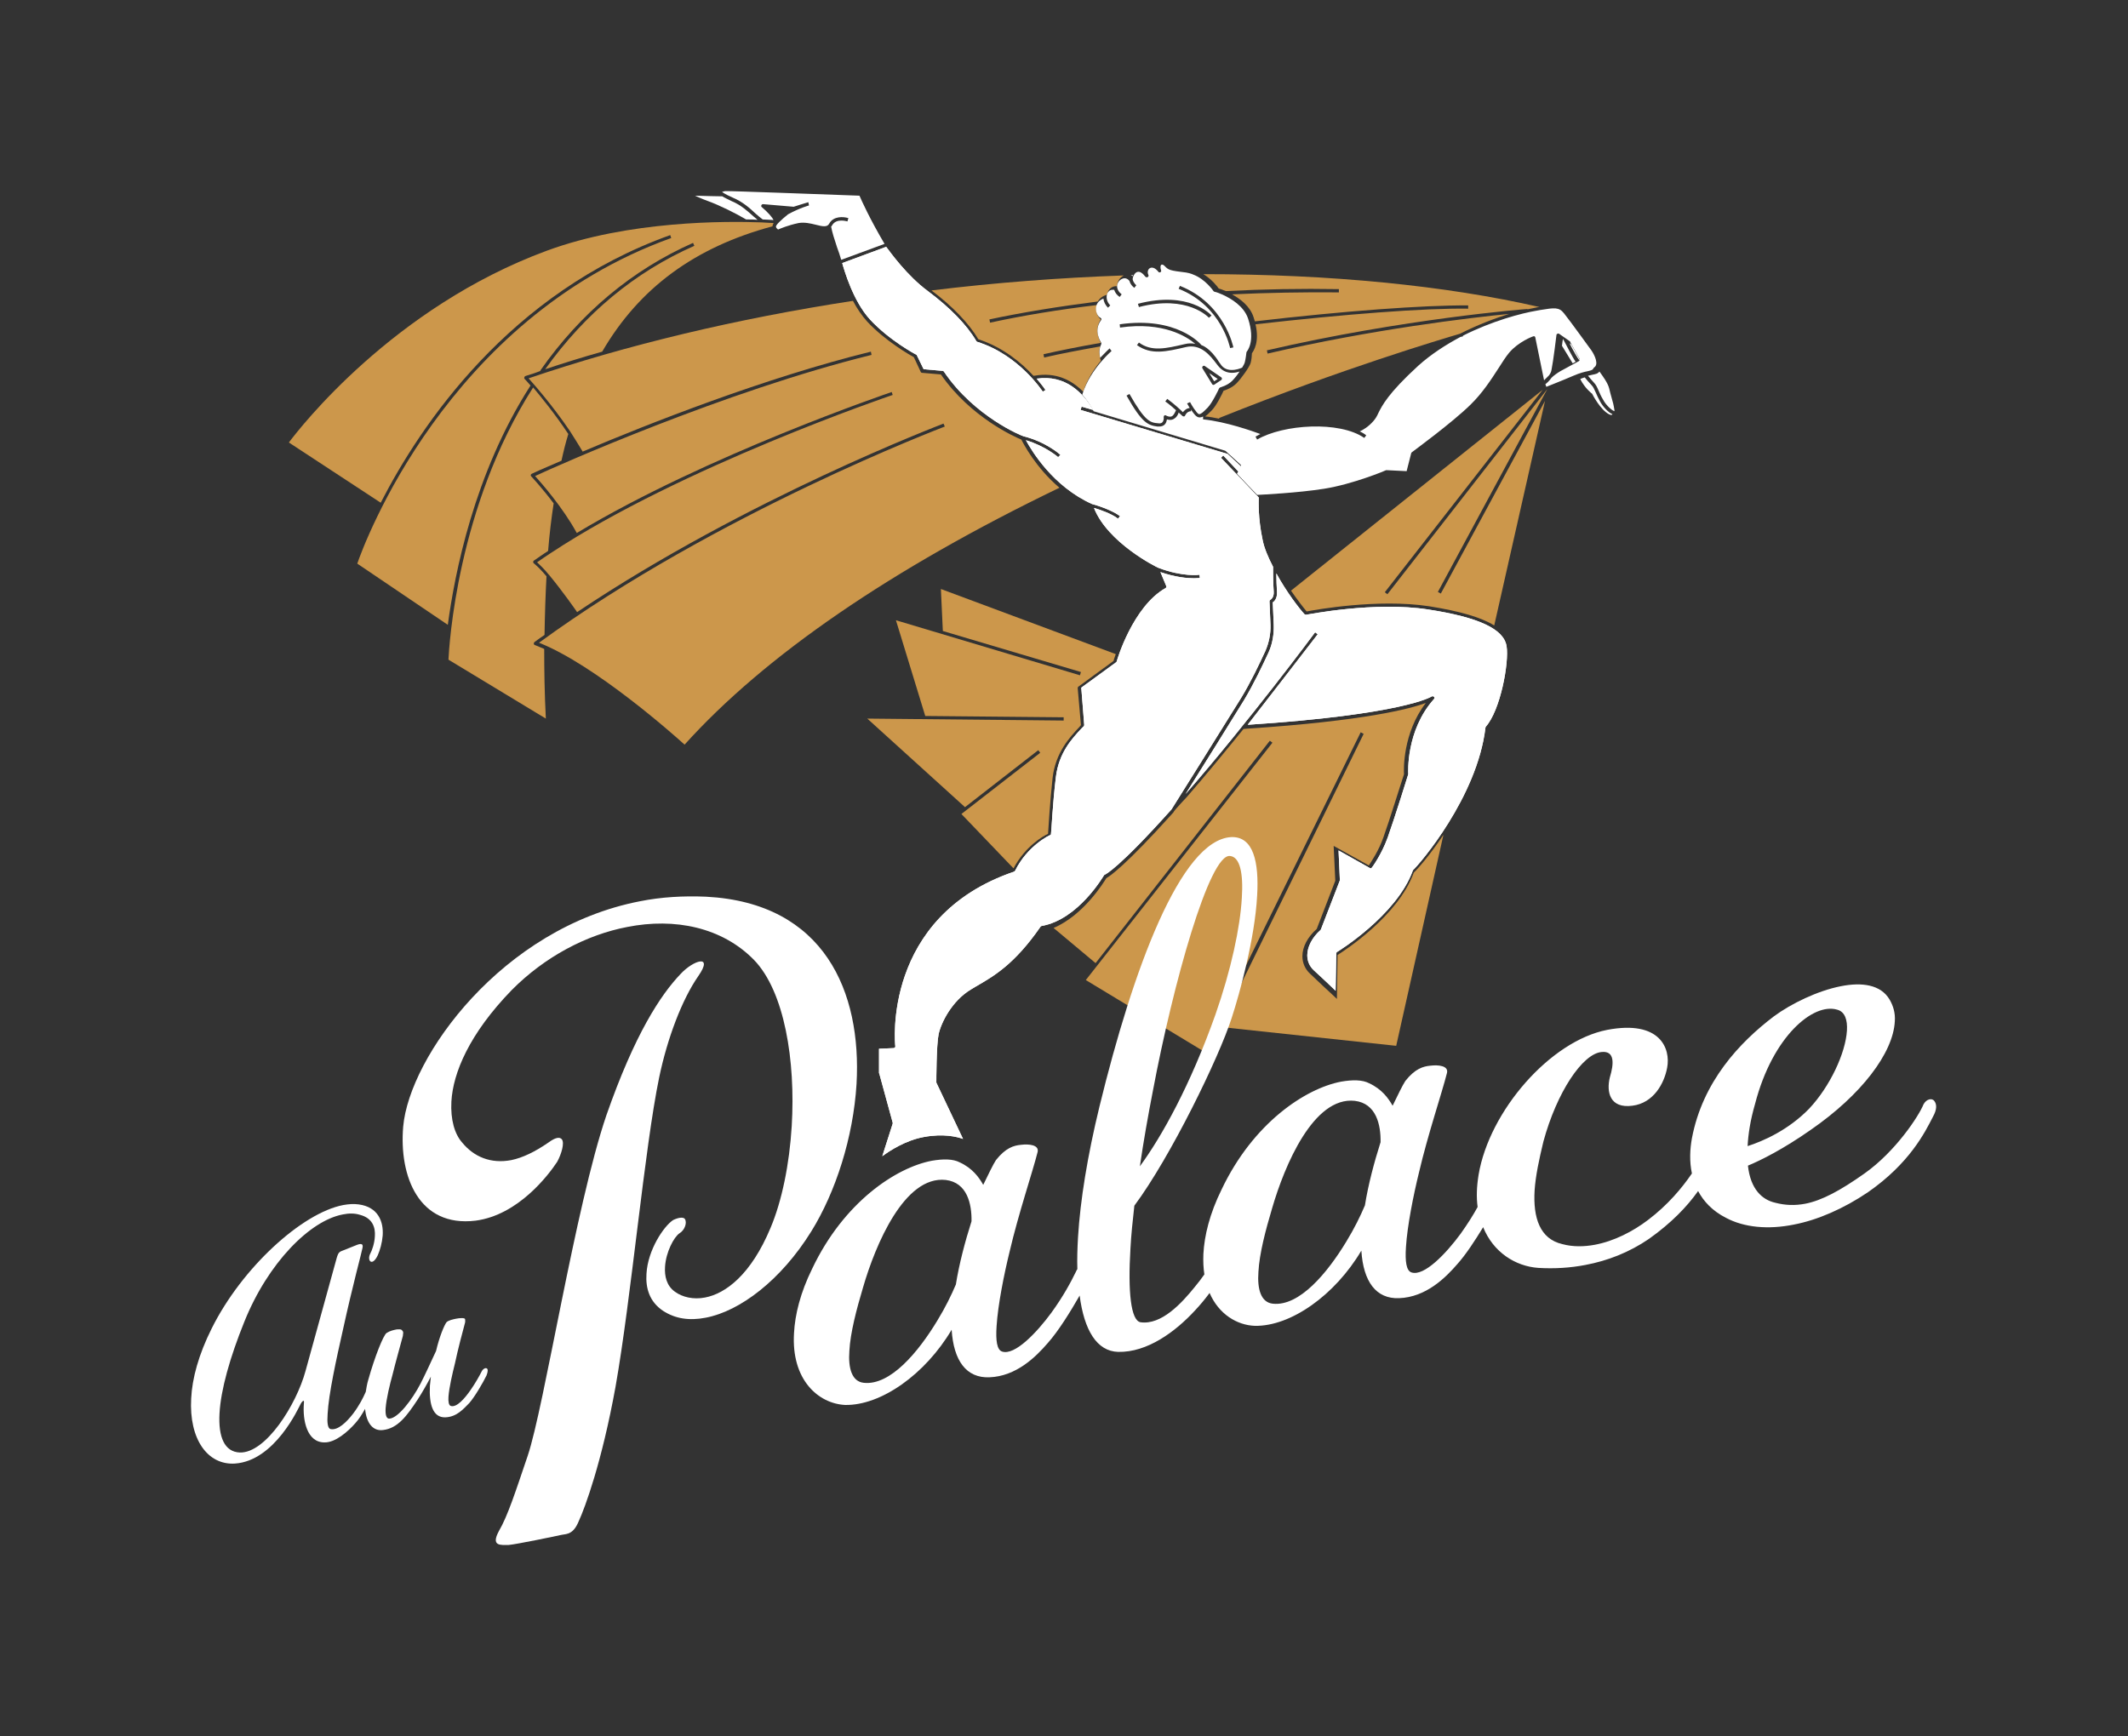 <?xml version="1.0" encoding="utf-8"?>
<!-- Generator: Adobe Illustrator 28.0.0, SVG Export Plug-In . SVG Version: 6.00 Build 0)  -->
<svg version="1.1" xmlns="http://www.w3.org/2000/svg" xmlns:xlink="http://www.w3.org/1999/xlink" x="0px" y="0px"
	 viewBox="0 0 653.4 533.3" style="enable-background:new 0 0 653.4 533.3;" xml:space="preserve">
<rect x="0" y="0" width="653.4" height="533.3" fill="#333333" stroke="none"/>
<style type="text/css">
	.st0{fill:#CC974B;}
	.st1{fill:#FFFFFF;}
	.st2{display:none;}
	.st3{display:inline;fill:#FFFFFF;}
</style>
<g id="Calque_1">
	<g>
		<path class="st0" d="M341.9,203c0.1-0.3,0.3-1.1,0.7-2.1l-53.7-20l0.6,12.9l42.4,12.6l-0.3,1l-56.5-16.9l9,29.4l0,0l42.5,0.4l0,1
			l-60.3-0.6l30,27.2l22.5-17.5l0.6,0.8L295.2,250l16,16.7c3.6-6.8,9.2-10,10.6-10.6c0.1-1.6,0.6-9.9,1.4-17.2
			c0.9-7.8,5.3-12.5,8.2-15.6l0.5-0.6l-1-11.4c0-0.2,0.1-0.3,0.2-0.4L341.9,203z"/>
		<path class="st0" d="M475.1,119.5l-49.1,63l-0.8-0.6l48.5-62.2l-77.3,61.7c2,2.9,3.8,5.2,4.8,6.4c2.5-0.5,21.9-4,37.6-1.6
			c9.4,1.5,16,3.4,20,5.9l15.6-69l-32,59.2l-0.9-0.5L475.1,119.5L475.1,119.5z"/>
		<path class="st0" d="M162.9,118.4c-1.1-1.3-1.8-2-1.8-2c-0.1-0.1-0.2-0.3-0.1-0.5c0-0.2,0.2-0.3,0.3-0.4c1.6-0.5,3.2-1,4.7-1.6
			l-0.1-0.1c12.4-17.7,28.2-30.9,46.9-39.2l0.4,0.9c-18.2,8-33.6,20.8-45.8,37.9c5.7-1.9,11.5-3.7,17.5-5.4
			c11.4-19.6,28.5-32.1,52.3-38.5c0-0.3,0.1-0.6,0.3-0.9c0,0,0,0,0-0.1c-0.6,0-1.8-0.1-3.7-0.2l0,0c0,0,0,0,0,0
			c-10.7-0.4-40.7-0.6-65.9,8.7c-47.2,17.4-75.9,54.5-79.2,58.9l28.2,18.5c12.3-24,39.5-64.5,88.9-82.2l0.3,0.9
			c-69,24.8-94.5,94.4-96.4,100l27.8,18.8C139.6,176.3,145.5,145.5,162.9,118.4z"/>
		<path class="st0" d="M343,87.9c0-0.1,0-0.1,0-0.2c0.1-1.2,0.8-2.4,1.9-3c0,0,0.1,0,0.1-0.1c-19.6,0.7-39.4,2.2-59,4.6
			c6.4,4.8,11.5,10.1,14.4,15c7.7,2.5,13.4,7.4,16.8,11.1c0.2,0.2,0.4,0.1,0.4,0.1c6.7-1.2,11.5,1.4,15,4.9c1.3-4,3.5-7.2,5.4-9.5
			c-0.6-2-0.5-3.5-0.2-4.4c-6.7,1.2-12.5,2.3-17.2,3.4l-0.2-1c4.8-1.1,10.7-2.3,17.6-3.5c-0.6-1.1-2-4.2,0-7.2
			c-1-0.8-1.6-2.3-1.4-3.8c0-0.2,0.1-0.4,0.1-0.6c-11.6,1.4-22.6,3.2-32.7,5.4l-0.2-1c10.3-2.2,21.5-4,33.3-5.5
			c0.5-1,1.5-1.7,2.8-2.1c0,0,0.2-0.6,0.3-0.9C340.7,88.5,341.7,87.8,343,87.9L343,87.9z"/>
		<path class="st0" d="M167.1,199.3c-1-0.4-2-0.8-2.9-1.2c-0.2-0.1-0.3-0.2-0.3-0.4c0-0.2,0.1-0.4,0.2-0.5c1-0.7,2-1.5,3.1-2.2
			c0.1-6.4,0.3-12.3,0.6-18c-1.4-1.7-2.8-3.1-3.9-4c-0.1-0.1-0.2-0.2-0.2-0.4c0-0.2,0.1-0.3,0.2-0.4c1.4-1,2.9-2,4.4-3
			c0.4-5.1,1-10,1.7-14.6l0,0c-3.6-4.8-6.8-8.2-6.9-8.3c-0.1-0.1-0.2-0.3-0.1-0.4c0-0.2,0.1-0.3,0.3-0.4c0.1-0.1,3.5-1.6,9.1-4
			c0.6-2.8,1.3-5.6,2.1-8.2c-4.1-6.2-8.3-11.3-10.8-14.3c-23.4,36.6-25.8,79.6-26,83.6l29.9,18.1
			C167.2,212.9,167.1,205.9,167.1,199.3z"/>
		<path class="st0" d="M384,111.5c-0.4,1.3-2.9,4.8-4.4,6.3c-1.3,1.3-3.2,2-3.9,2.2c-0.4,0.9-2.2,4.6-3.6,6l-0.4,0.4
			c-0.6,0.6-1.2,1.2-1.7,1.5c1.4,0.1,2.9,0.4,4.4,0.7l-0.1-0.2c38.1-15.3,68.6-24.3,74-25.9c5.3-2.7,10.6-4.7,15.1-6.1
			c-12.1,1.2-41.9,4.7-74.2,12.2l-0.2-1c41.8-9.7,79.6-12.7,80-12.7l0,0.1c1.1-0.2,2-0.4,2.9-0.6l0.8-0.1
			c-28.8-6.6-64.3-10.1-103.2-10.1c2.6,1.6,4.3,3.8,4.7,4.4c0.4,0.1,1.2,0.4,2.2,0.8c11.6-0.6,23.3-0.8,34.7-0.6l0,1
			c-10.8-0.1-21.8,0.1-32.8,0.6c2.5,1.4,5.5,3.6,6.6,7c0.1,0.4,0.3,0.9,0.4,1.3c27.4-3.2,51.9-5,65.5-4.9l0,1
			c-13.6-0.2-37.9,1.7-65.3,4.8c1.3,5.5-0.6,8.2-1.1,8.9C384.4,108.9,384.3,110.5,384,111.5z"/>
		<path class="st0" d="M325.3,149.8c-7.3-6.2-11.1-13.6-11.7-14.8c-1.8-0.7-15.6-6.8-24.7-20l-5.8-0.5c-0.2,0-0.3-0.1-0.4-0.3
			l-2.1-4.5c-1.1-0.6-8.7-4.9-14.3-10.9c-1.7-1.9-3.2-4.1-4.4-6.4c-35.8,5.5-69.3,13.5-99.6,23.8c1.7,1.9,7.2,8.1,12.7,16.2
			c0,0,2.8,4.4,3.9,6.3c20-8.5,56-22.7,88.5-30.7l0.2,1c-45.1,11.1-97.1,34.3-103.3,37.2c1.8,2,8.5,9.6,12.8,17.5
			c39.9-24,96.1-43.1,96.7-43.3l0.3,0.9c-0.7,0.2-65.1,22.2-104.9,48.5c0,0,0,0,0,0l0,0c-1.5,1-2.9,1.9-4.3,2.9
			c1.1,1,2.4,2.3,3.7,3.9l0.1,0c0,0,0,0.1,0,0.1c3.9,4.7,8.1,10.7,8.5,11.3c52.2-35,111.8-57.6,112.5-57.9l0.4,0.9
			c-0.7,0.3-70.1,26.6-124.6,66.4c17.2,6.8,41.4,28.3,44.7,31.3C234.8,201.4,273.5,174.8,325.3,149.8z"/>
		<path class="st0" d="M434.1,268c-4.8,13.3-21.2,23.9-23.4,25.3l-0.2,13.5l-1.6-1.5c-1.3-1.2-4.1-3.8-6.7-6.3
			c-1.5-1.4-2.3-3.3-2.3-5.3c0-2.9,1.6-5.9,4.4-8.4l5.7-14.8l-0.5-10.7l10.8,6c0.7-1.1,3-4.4,4.5-8.7c1.8-5,5.7-17.6,6.3-19.3
			c-0.1-1.4-0.4-12.7,6.7-21.9c-4.6,1.7-18.4,5.5-55,7.9l-1,0.1c-5.5,6.8-11.5,14.1-17.4,20.9c0,0-3.6,3.8-4,4.5l-0.1,0.2
			c-15,16.7-19.7,19.7-20.6,20.2c-0.8,1.3-7,11.4-16.2,15.3l12.9,10.8l53.5-68.3l0.8,0.6L333.4,301l36.2,21.9l48.2-98l0.9,0.5
			l-44.1,90l54.1,5.8l14.5-64.8C439,262.7,435.2,267,434.1,268z"/>
	</g>
	<g>
		<path class="st1" d="M347.9,84.5c-0.2,0-0.5,0-0.7,0c0.2,0.1,0.4,0.2,0.6,0.3C347.9,84.7,347.9,84.6,347.9,84.5z"/>
		<path class="st1" d="M263.9,60.1c-11.4-0.4-40.1-1.5-41.1-1.4c0,0-0.1,0-0.2,0c-0.4,0.1-0.7,0.2-0.9,0.2c0.2,0.2,0.8,0.7,3.3,1.8
			c3.1,1.3,5.3,3.3,7,4.9c0.8,0.7,1.5,1.3,2.2,1.8c1.5,0.1,2.7,0.1,3.3,0.2c-0.3-0.8-1.8-2.5-3.6-4c-0.2-0.1-0.2-0.4-0.1-0.6
			c0.1-0.2,0.3-0.3,0.5-0.3l9.4,0.8c0,0,4.4-1.4,4.5-1.4l0.2,1c0,0-2.7,0.7-6.4,2.7c0,0-2.8,2.2-3.6,3.4c-0.1,0.2-0.2,0.4-0.1,0.6
			c0.1,0.3,0.4,0.5,0.6,0.7c0.7-0.3,3-1.3,6.3-2c1.8-0.3,3.6,0.1,5.2,0.5c2.3,0.6,3.6,0.8,4.2-0.3c1.3-2.4,4.4-2.2,5.9-1.7l-0.3,1
			c-0.1,0-3.4-1.1-4.7,1.2c-0.1,0.2-0.2,0.3-0.3,0.4c0.3,1.7,1,3.9,1.8,6.3c0.5,1.3,0.9,2.6,1.3,3.9l13.3-4.9
			C267,67.1,264.5,61.5,263.9,60.1z"/>
		<path class="st1" d="M462.6,198.5c-0.8-5.3-8.5-8.9-24-11.3c-16.5-2.6-37.3,1.6-37.5,1.6c-0.2,0-0.3,0-0.5-0.1
			c-1.6-1.7-5.6-6.9-8.7-12.6c0,1.7,0.1,4.3,0.2,5.7c0.1,2-0.8,2.9-1.3,3.2l0.3,6.9c0.1,2.9-0.4,5.9-1.6,8.5
			c-1.8,3.9-4.5,9.6-7.5,14.6c-3.6,5.9-13,20.9-18,28.9c19.3-22.1,39.6-49.4,39.8-49.7l0.8,0.6c-0.1,0.2-21.5,27.8-21.5,27.8
			c47.6-3.1,56.4-8.6,56.5-8.7c0.2-0.1,0.5-0.1,0.7,0.1c0.2,0.2,0.2,0.5,0,0.7c-8.7,9.7-7.9,22.8-7.9,22.9c0,0.1,0,0.1,0,0.2
			c0,0.1-4.4,14.1-6.3,19.4c-1.9,5.3-4.8,9.2-4.9,9.3c-0.2,0.2-0.4,0.3-0.6,0.1l-9.6-5.4l0.4,9c0,0.1,0,0.1,0,0.2l-5.8,15
			c0,0.1-0.1,0.1-0.1,0.2c-2.6,2.3-4.1,5.2-4.1,7.8c0,1.8,0.7,3.4,2,4.6c2.6,2.4,5.4,5,6.7,6.3l0.2-11.5c0-0.2,0.1-0.3,0.2-0.4
			c0.2-0.1,18.3-11.2,23.3-25c0-0.1,0.1-0.2,0.1-0.2c1.9-1.7,19.7-22.4,22.2-43.7c0-0.1,0.1-0.2,0.1-0.3
			C460.7,218.2,463.4,203.5,462.6,198.5z"/>
		<path class="st1" d="M221.8,60.3c-0.3,0-6-0.1-8.4-0.2c0.7,0.3,1.9,0.9,4.1,1.7c3.3,1.2,8.2,3.6,11.6,5.6c1.3,0,2.5,0,3.5,0.1
			c-0.4-0.3-0.8-0.7-1.2-1c-1.8-1.6-3.8-3.5-6.7-4.7C223.3,61.1,222.4,60.7,221.8,60.3L221.8,60.3z"/>
		<path class="st1" d="M339,268.8c0.1-0.1,0.2-0.2,0.3-0.2c0.2-0.1,4.2-1.9,20.4-20c0.5-0.8,16.3-26,21.3-34.1
			c3-4.9,5.7-10.6,7.5-14.5c1.1-2.5,1.7-5.3,1.6-8.1l-0.3-7.2c0-0.2,0.1-0.4,0.3-0.5c0,0,1.1-0.6,1-2.4c-0.2-2.3-0.2-7.2-0.2-7.4
			c0,0,0-0.2,0-0.3c-1.5-2.9-2.7-5.7-3.2-8.2c-1.5-7-1.2-12-1.2-13.1l-11.6-12.2l0.7-0.7l4.7,5l0.8-1.6l-4.2-3.9l-45.1-13.5l0.3-1
			l3.5,1c-3-5.2-8.4-10.9-17.3-9.6c1.7,2,2.7,3.4,2.7,3.5l-0.8,0.5c-0.1-0.1-7.3-11.3-20.1-15.3c-0.1,0-0.2-0.1-0.3-0.2
			c-2.9-5-8.2-10.4-14.9-15.4c-6.4-4.7-11.6-12-12.8-13.6l-13.5,5c0.6,2.1,3.3,11.6,8.5,17.3c5.9,6.4,14.1,10.8,14.2,10.8
			c0.1,0.1,0.2,0.1,0.2,0.2l2.1,4.3l5.8,0.5c0.2,0,0.3,0.1,0.4,0.2c9.4,13.9,24,19.8,24.5,19.9c6.8,1.7,11.1,5.5,11.3,5.7l-0.7,0.7
			c0,0-3.9-3.4-9.9-5.2c1.8,3.3,8.3,14.2,20.3,19.6c0.5,0.1,5.7,1.6,8.6,3.7l-0.6,0.8c-2.1-1.6-5.7-2.8-7.4-3.3
			c4.2,10.7,19.2,18.2,19.8,18.4c7.3,2.8,12.5,2.2,12.6,2.1l0.1,1c-0.1,0-0.7,0.1-1.8,0.1c-2,0-5.7-0.3-10.3-1.9l1.8,4.3
			c0.1,0.2,0,0.5-0.2,0.6c-10.1,5.7-15,22.3-15,22.5c0,0.1-0.1,0.2-0.2,0.3l-10.7,7.8l0.9,11.4c0,0.1,0,0.3-0.1,0.4l-0.7,0.7
			c-3,3.2-7,7.5-7.9,15c-1,8.1-1.4,17.3-1.5,17.4c0,0.2-0.1,0.4-0.3,0.4c-0.1,0-6.9,3.2-10.7,10.9c-0.1,0.1-0.2,0.2-0.3,0.3
			c-40.6,13.8-36.6,53.2-36.5,53.6c0,0.1,0,0.3-0.1,0.4c-0.1,0.1-0.2,0.2-0.4,0.2l-4.5,0.2l0,7.5c0,0,0.1,0.1,0.1,0.2l4.1,15
			c0,0.1,0,0.2,0,0.3l-3.2,10c2.3-1.7,7.2-4.9,12.8-5.9c5.9-1.1,10.1-0.1,12,0.6l-8.2-17.3c0-0.1,0-0.1,0-0.2c0-0.5,0-11.2,0.7-14.7
			c0.8-3.6,4.1-10.2,9.9-13.7c0.5-0.3,1-0.6,1.5-0.9c5.5-3.2,11.8-6.7,19.9-18.4c0.1-0.1,0.2-0.2,0.3-0.2
			C331.2,282.4,338.9,268.9,339,268.8z"/>
		<path class="st1" d="M495.7,125.9c-0.2-1.4-0.5-2.6-0.9-3.9c-0.2-0.8-0.5-1.7-0.7-2.7c-0.4-1.7-2.2-4.1-3-5.2
			c-0.5,0.7-1.2,0.8-2.2,1c-0.4,0.1-0.8,0.2-1.3,0.3c0.4,0.5,1.2,1.5,1.8,2.1c0.6,0.6,1,1.4,1.5,2.6c0.3,0.7,0.7,1.6,1.3,2.6
			c1.1,2.1,3.1,3.6,3.6,3.6C495.7,126.3,495.7,126.2,495.7,125.9z"/>
		<path class="st1" d="M488.7,120.8c0.1,0,0.1,0.1,0.2,0.2c0,0,2.5,5,5.3,6.3c0.3,0.1,0.5,0.2,0.7,0.1c0.1,0,0.1-0.1,0.2-0.2
			c-1.3-0.5-3-2.4-3.8-3.9c-0.6-1.1-1-2-1.3-2.7c-0.5-1.1-0.8-1.8-1.3-2.3c-0.8-0.8-1.8-2-2.1-2.4c-0.4,0.1-0.9,0.3-1.4,0.5
			C486.6,119.2,488.7,120.8,488.7,120.8z"/>
		<path class="st1" d="M479.9,104.1c-0.1,0.5-0.2,1.2-0.3,2.1l0,0l3.3,5.4c0.3-0.2,0.6-0.3,0.9-0.5c-0.9-1.2-3.1-5.6-3.6-6.5
			L479.9,104.1z"/>
		<path class="st1" d="M485.1,110.5l-2.6-4.7l-0.6-0.4c1.1,2.2,2.6,4.8,3,5.2C484.9,110.6,485,110.5,485.1,110.5z"/>
		<polygon class="st1" points="373.9,116.4 371.3,114.6 372.8,117.1 		"/>
		<path class="st1" d="M488.7,107.7c-0.1-0.1-6.7-9.3-8.5-11.5c-1.5-1.9-2.9-1.7-7.2-1l-1.1,0.2c-4.8,0.8-13.8,3.2-22.7,7.7l0,0.2
			c0,0-0.3,0.1-0.8,0.2c-4.5,2.4-9,5.3-12.9,8.8c-9.4,8.6-11.2,12.4-12.3,14.6c-0.4,0.9-0.8,1.6-1.4,2.3c-1.6,1.9-3.4,2.9-4.3,3.3
			c0.7,0.3,1.4,0.7,2,1.2l-0.6,0.8c-7.6-5.3-24.9-4.2-32.9,0.5l-0.5-0.9c0.5-0.3,1-0.5,1.5-0.8c-2.2-0.8-10.5-3.8-17.6-4.5l0-0.5
			c0,0,0,0,0,0l0,0l0-0.4c-0.3,0.2-0.7,0.3-1,0.3c0,0-0.1,0-0.1,0c-0.5,0-1-0.3-1.5-0.9c-0.4-0.5-0.8-1-1.1-1.5v0.5
			c-1.3,0-1.8,1.3-1.8,1.3c-0.1,0.2-0.2,0.3-0.4,0.3c0,0-0.1,0-0.1,0c-0.1,0-0.3-0.1-0.4-0.2c0,0-0.4-0.4-1.1-1
			c-0.1,0.4-0.5,1.4-1.4,1.9c-0.7,0.5-1.6,0.4-2.2,0.2c-0.1,0.5-0.2,1.1-0.7,1.6c-0.4,0.4-1,0.6-1.7,0.6c-0.2,0-0.3,0-0.5,0
			c-2.9-0.4-4.7-1-9.5-9.5l0.9-0.5c4.8,8.5,6.4,8.8,8.8,9c0.6,0.1,1,0,1.3-0.3c0.4-0.4,0.5-1.3,0.4-1.6c0-0.2,0.1-0.4,0.2-0.5
			c0.2-0.1,0.4-0.1,0.5,0c0.3,0.2,1.3,0.6,1.9,0.2c0.6-0.4,1-1.4,1.2-1.8c-0.9-0.8-2-1.8-3.3-2.7l0.6-0.8c2.3,1.7,4,3.3,4.8,4.1
			c0.4-0.5,1.1-1.2,2.1-1.3c-0.5-0.8-0.8-1.4-0.8-1.4l0.9-0.4c0,0,0.8,1.6,2.1,3.2c0.3,0.3,0.5,0.5,0.7,0.5c0,0,0,0,0,0
			c0.6,0,1.4-0.8,2.2-1.6l0.4-0.4c1.4-1.4,3.5-5.8,3.5-5.9c0.1-0.1,0.2-0.2,0.3-0.3c0,0,2.3-0.6,3.7-2c0.7-0.7,1.6-1.8,2.3-2.9
			c-0.6,0.2-1.4,0.4-2.3,0.4c-1.3,0-2.7-0.4-3.9-1.7c-0.3-0.3-0.6-0.7-0.9-1.1c-1.9-2.5-4.8-6.2-9.4-5.1c-6,1.4-10.6,2.5-15-0.6
			l0.6-0.8c3.9,2.9,8.4,1.8,14,0.5c1.2-0.3,2.3-0.3,3.3-0.1c-2.6-2.2-9.8-6.9-23.1-5l-0.1-1c17.5-2.5,24.8,6,25.1,6.4
			c0,0,2.6,0.7,5.4,5.2c0.3,0.4,0.6,0.8,0.8,1.1c2.2,2.6,6.3,0.6,6.3,0.6l0,0c0.4-0.7,0.7-1.2,0.8-1.6c0.3-1.1,0.5-3,0.5-3
			c0-0.1,0.1-0.2,0.1-0.3c0,0,2.8-3,0.4-10.2c-1.3-3.8-5.2-6.1-7.8-7.3c-0.3-0.1-0.5-0.2-0.5-0.2c-1.1-0.5-1.9-0.7-2-0.7
			c-0.1,0-0.2-0.1-0.3-0.2c0,0-2.5-3.7-6.3-5.1c-0.1,0-0.2-0.1-0.2-0.1c-0.6-0.2-1.2-0.4-1.9-0.5c-5.1-0.6-5.4-0.8-6.5-1.9l-0.2-0.2
			c-0.3-0.3-0.7-0.4-0.9-0.3c-0.3,0.2-0.4,0.8-0.1,1.7c0.1,0.2,0,0.5-0.2,0.6c-0.2,0.1-0.5,0.1-0.6-0.1c-1.1-1.4-2.1-1.5-2.7-1.1
			c-0.5,0.3-0.8,1.2-0.4,2c0.1,0.2,0.1,0.5-0.2,0.7c-0.2,0.1-0.5,0.1-0.7-0.1c-0.7-0.9-1.7-1.9-2.7-1.4c-0.8,0.4-1.3,1.7-1.2,2.3
			c0.3,1.1,1.1,1.7,1.1,1.7l-0.6,0.8c0,0-1.1-0.7-1.5-2.1c-0.2-0.3-1.1-1.3-2.4-0.6c-0.8,0.4-1.4,1.3-1.4,2.2c0,0.9,0.5,1.8,1.4,2.5
			l-0.6,0.8c-0.9-0.6-1.4-1.3-1.7-2.2l-0.3,0c-1.1-0.1-1.6,0.7-1.8,1.1c-0.4,1-0.3,2.5,0.9,3.7l-0.7,0.7c-0.8-0.8-1.3-1.8-1.4-2.8
			c-1.8,0.7-2.2,2-2.3,2.8c-0.1,1.3,0.5,2.7,1.4,3.1c0.1,0.1,0.2,0.2,0.3,0.3c0,0.1,0,0.3-0.1,0.4c-2.5,3.3-0.1,6.7,0,6.9
			c0.1,0.2,0.1,0.4,0,0.6c0,0.1-0.9,1.4-0.3,4.1c1.6-1.7,2.8-2.8,2.9-2.9l0.6,0.8c0,0-1.4,1.2-3.2,3.3c0,0,0,0,0,0.1l-0.1,0
			c-2,2.4-4.4,5.8-5.7,10c1.3,1.5,2.4,3.1,3.2,4.6l0.3,0.5l40.3,12.1c0.1,0,0.1,0.1,0.2,0.1l4.6,4.2c0.2,0.2,0.2,0.4,0.1,0.6
			l-1.2,2.2l6.2,6.5c1.6-0.1,12.4-0.6,20.6-1.9c8.8-1.4,18.9-5.6,19-5.7c0.1,0,0.1,0,0.2,0l6.1,0.3l1.4-5.5c0-0.1,0.1-0.2,0.2-0.3
			c0.1-0.1,12.3-9,18-14.6c3.7-3.6,6.4-7.8,8.6-11.2c1.2-1.9,2.3-3.6,3.3-4.8c2.8-3.3,7.2-5,7.4-5c0.1-0.1,0.3,0,0.4,0
			c0.1,0.1,0.2,0.2,0.2,0.3l2.7,13.2c0.4-0.4,0.9-0.9,1.5-1.5c0.4-0.5,0.7-1.1,0.8-1.8c0.5-2.4,1.5-10.5,1.5-10.6
			c0-0.2,0.1-0.3,0.3-0.4c0.2-0.1,0.3-0.1,0.5,0l3.3,2.3c0.1,0,0.1,0.1,0.1,0.2l2.9,5.2c0.1,0.1,0.1,0.3,0,0.4
			c0,0.1-0.1,0.2-0.2,0.3c0,0-2.8,1.5-5.7,3.1c-1,0.6-2,1.3-2.7,2c-0.7,1-1.5,1.7-1.9,2l0.3,0.8c1.2-0.5,4.6-1.8,8.3-3.4
			c2.1-0.9,3.4-1.2,4.4-1.4c1.2-0.3,1.5-0.3,1.9-1.1C491,112,489.7,109.2,488.7,107.7z M369.3,112.5c0.2-0.2,0.4-0.2,0.6-0.1
			l5.1,3.5c0.1,0.1,0.2,0.2,0.2,0.4c0,0.2-0.1,0.3-0.2,0.4l-2.1,1.4c-0.1,0.1-0.2,0.1-0.3,0.1c0,0-0.1,0-0.1,0
			c-0.1,0-0.2-0.1-0.3-0.2l-3-4.9C369.1,113,369.1,112.7,369.3,112.5z M362.3,87.8c13.7,5.4,16.4,18.8,16.4,18.9l-1,0.2
			c0-0.1-2.6-13-15.8-18.2L362.3,87.8z M372,96.9l-0.8,0.7c-0.1-0.1-6.5-7.2-21.5-3.3l-0.3-1C365.1,89.2,371.7,96.6,372,96.9z"/>
		<path class="st1" d="M462.6,198.5c-0.8-5.3-8.5-8.9-24-11.3c-16.5-2.6-37.3,1.6-37.5,1.6c-0.2,0-0.3,0-0.5-0.1
			c-1.6-1.7-5.6-6.9-8.7-12.6c0,1.7,0.1,4.3,0.2,5.7c0.1,2-0.8,2.9-1.3,3.2l0.3,6.9c0.1,2.9-0.4,5.9-1.6,8.5
			c-1.8,3.9-4.5,9.6-7.5,14.6c-3.6,5.9-13,20.9-18,28.9c19.3-22.1,39.6-49.4,39.8-49.7l0.8,0.6c-0.1,0.2-21.5,27.8-21.5,27.8
			c47.6-3.1,56.4-8.6,56.5-8.7c0.2-0.1,0.5-0.1,0.7,0.1c0.2,0.2,0.2,0.5,0,0.7c-8.7,9.7-7.9,22.8-7.9,22.9c0,0.1,0,0.1,0,0.2
			c0,0.1-4.4,14.1-6.3,19.4c-1.9,5.3-4.8,9.2-4.9,9.3c-0.2,0.2-0.4,0.3-0.6,0.1l-9.6-5.4l0.4,9c0,0.1,0,0.1,0,0.2l-5.8,15
			c0,0.1-0.1,0.1-0.1,0.2c-2.6,2.3-4.1,5.2-4.1,7.8c0,1.8,0.7,3.4,2,4.6c2.6,2.4,5.4,5,6.7,6.3l0.2-11.5c0-0.2,0.1-0.3,0.2-0.4
			c0.2-0.1,18.3-11.2,23.3-25c0-0.1,0.1-0.2,0.1-0.2c1.9-1.7,19.7-22.4,22.2-43.7c0-0.1,0.1-0.2,0.1-0.3
			C460.7,218.2,463.4,203.5,462.6,198.5z"/>
		<path class="st1" d="M339,268.8c0.1-0.1,0.2-0.2,0.3-0.2c0.2-0.1,4.2-1.9,20.4-20c0.5-0.8,16.3-26,21.3-34.1
			c3-4.9,5.7-10.6,7.5-14.5c1.1-2.5,1.7-5.3,1.6-8.1l-0.3-7.2c0-0.2,0.1-0.4,0.3-0.5c0,0,1.1-0.6,1-2.4c-0.2-2.3-0.2-7.2-0.2-7.4
			c0,0,0-0.2,0-0.3c-1.5-2.9-2.7-5.7-3.2-8.2c-1.5-7-1.2-12-1.2-13.1l-11.6-12.2l0.7-0.7l4.7,5l0.8-1.6l-4.2-3.9l-45.1-13.5l0.3-1
			l3.5,1c-3-5.2-8.4-10.9-17.3-9.6c1.7,2,2.7,3.4,2.7,3.5l-0.8,0.5c-0.1-0.1-7.3-11.3-20.1-15.3c-0.1,0-0.2-0.1-0.3-0.2
			c-2.9-5-8.2-10.4-14.9-15.4c-6.4-4.7-11.6-12-12.8-13.6l-13.5,5c0.6,2.1,3.3,11.6,8.5,17.3c5.9,6.4,14.1,10.8,14.2,10.8
			c0.1,0.1,0.2,0.1,0.2,0.2l2.1,4.3l5.8,0.5c0.2,0,0.3,0.1,0.4,0.2c9.4,13.9,24,19.8,24.5,19.9c6.8,1.7,11.1,5.5,11.3,5.7l-0.7,0.7
			c0,0-3.9-3.4-9.9-5.2c1.8,3.3,8.3,14.2,20.3,19.6c0.5,0.1,5.7,1.6,8.6,3.7l-0.6,0.8c-2.1-1.6-5.7-2.8-7.4-3.3
			c4.2,10.7,19.2,18.2,19.8,18.4c7.3,2.8,12.5,2.2,12.6,2.1l0.1,1c-0.1,0-0.7,0.1-1.8,0.1c-2,0-5.7-0.3-10.3-1.9l1.8,4.3
			c0.1,0.2,0,0.5-0.2,0.6c-10.1,5.7-15,22.3-15,22.5c0,0.1-0.1,0.2-0.2,0.3l-10.7,7.8l0.9,11.4c0,0.1,0,0.3-0.1,0.4l-0.7,0.7
			c-3,3.2-7,7.5-7.9,15c-1,8.1-1.4,17.3-1.5,17.4c0,0.2-0.1,0.4-0.3,0.4c-0.1,0-6.9,3.2-10.7,10.9c-0.1,0.1-0.2,0.2-0.3,0.3
			c-40.6,13.8-36.6,53.2-36.5,53.6c0,0.1,0,0.3-0.1,0.4c-0.1,0.1-0.2,0.2-0.4,0.2l-4.5,0.2l0,7.5c0,0,0.1,0.1,0.1,0.2l4.1,15
			c0,0.1,0,0.2,0,0.3l-3.2,10c2.3-1.7,7.2-4.9,12.8-5.9c5.9-1.1,10.1-0.1,12,0.6l-8.2-17.3c0-0.1,0-0.1,0-0.2c0-0.5,0-11.2,0.7-14.7
			c0.8-3.6,4.1-10.2,9.9-13.7c0.5-0.3,1-0.6,1.5-0.9c5.5-3.2,11.8-6.7,19.9-18.4c0.1-0.1,0.2-0.2,0.3-0.2
			C331.2,282.4,338.9,268.9,339,268.8z"/>
		<path class="st1" d="M216.7,404.7c-5.1,1-9.4,0.3-13.1-2.1c-4.2-2.8-5.4-7-5.1-11.4c0.4-7.3,5.3-14.6,8.2-16.5
			c2.1-1,3.3-0.8,3.6-0.3c0.7,1.1,0,3.4-1.7,4.4c-1.7,1.2-4.1,5.7-4.4,10.2c-0.2,3,0.5,5.9,3,7.7c2.3,1.7,5.7,2.5,9.3,1.8
			c6.3-1.2,14.1-7,20.1-21.4c3.5-8.3,5.8-19.6,6.5-31.3c1.2-20-2.2-41.3-11.6-51c-9.8-10-24.3-13-38.9-10.1
			c-12.6,2.4-25.4,9.2-35.5,19.4c-13,13.4-18,25.4-18.5,34.2c-0.3,5.6,1,10,3.3,12.6c3.6,4.4,8.8,6.6,15.1,5.4
			c3.4-0.7,7.2-2.5,11.4-5.4c2.3-1.7,3.5-1.7,4.1-1c0.9,1.1-0.1,4.5-1.4,6.9c-2.7,4.1-12,16.4-25.1,18.1
			c-17.4,2.1-23.5-13.6-22.2-28.9c1.9-21.4,30.3-61,72.7-69.2c6.5-1.3,13.3-1.7,20.3-1.4c36.4,1.9,47.8,29.3,46.2,57.5
			c-1,16.4-6.4,33.2-13.9,45.3C239.8,393.2,227.2,402.7,216.7,404.7z M202.4,330.9c-4.5,21.7-8.6,67.9-13.4,95
			c-4.2,23.2-9.4,37.2-11.3,41.3c-1.6,3.9-3.4,3.9-5.3,4.2c-1.8,0.4-13.8,2.9-16.2,3.1c-2.4,0-5.6,0.5-3-4.3
			c2.7-4.6,5.1-12.1,8.8-23c5.1-15,14.6-76.5,24.2-104.7c8.7-24.9,16.6-36.9,22.8-43.4c3.9-4.2,10.2-6.2,5.4,0.7
			C209.4,307,204.9,318.9,202.4,330.9z"/>
		<path class="st1" d="M593.9,338.1c-0.7-0.9-2.4-0.6-3.3,1.1c-1.4,3.5-8.5,14.4-18.1,21.2c-7.5,5.3-13.1,8.3-18.2,9.3
			c-3.2,0.6-6.1,0.5-9.2-0.3c-4-0.9-7.6-4.1-8.4-11.4c3.9-1.6,10.9-5.1,19.3-11c15.5-10.7,25.3-23.6,25.8-33.3
			c0.2-2.6-0.5-4.8-1.6-6.7c-2.7-4.6-8.5-5.4-15-4.1c-7.1,1.4-15.2,5.3-20.6,9.3c-10.5,8-21.8,20-25.1,37.4c-0.6,3.3-0.8,7.1,0,10.8
			c-3,4.4-7.4,9.7-13.5,14.3c-4.6,3.5-10.4,6.5-16.3,7.6c-3.2,0.6-6.7,0.7-10-0.2c-6.9-1.6-9-8.1-8.5-16.5c0.3-4.5,1.4-9.6,2.7-15
			c4.1-15.1,12-27,17.9-27.5c4-0.4,3.8,3.5,2.5,7.8c-1.1,4.5,0,9.6,6.9,8.7c6.5-0.8,9.8-6.8,10.7-11.7c1.1-5.8-2.1-14.7-18.4-11.6
			c-17.5,3.4-36.2,24.9-39.5,44.5c-0.6,3.7-0.7,6.9-0.3,9.9c-1.3,2.4-3,5.1-5.2,8.2c-4.4,6-11.2,13.2-15.1,11.9
			c-1.6-0.5-2-3.4-1.7-7.8c0.4-6.5,2.3-16,4-22.9c2.7-11.6,7.1-24.6,8.6-30.6c0.5-2.2-2.7-2.5-5.1-2.2c-2.2,0.2-4.7,0.9-7.7,4.7
			c-0.9,1.4-2.2,4.1-3.9,7.6c-1.3-2.3-3.3-5.1-7.2-6.9c-2.1-1.1-5.1-1.1-8.6-0.5c-11,2.1-27,12.7-36.7,33.1
			c-3.7,7.5-5.3,14.2-5.6,19.8c-0.1,2.3,0,4.4,0.3,6.3c-0.9,1.3-1.9,2.6-2.9,3.8c-4.1,5.1-10.3,11.8-16.7,10.9
			c-3-0.5-3.9-9.5-3.1-22.6c0.2-4.1,0.7-8.7,1.2-13.2c11.1-14.9,26-45.5,29.9-57.7c2.5-7.7,7.1-24.4,7.8-37.5
			c0.6-10.3-1.1-18.3-8-18c-15.5,0.9-30.1,40.5-40.4,82.7c-3.7,15.2-5.9,28.8-6.6,40.2c-0.2,3.5-0.3,6.8-0.2,9.8
			c-0.2,0.2-0.3,0.5-0.4,0.7c-1.6,3.3-3.9,7.6-7.6,12.7c-4.4,6-11.2,13.2-15.1,11.9c-1.6-0.5-2-3.4-1.7-7.8c0.4-6.5,2.3-16,4-22.9
			c2.7-11.6,7.1-24.6,8.6-30.6c0.5-2.2-2.7-2.5-5.1-2.2c-2.2,0.2-4.7,0.9-7.7,4.7c-0.9,1.4-2.2,4.1-3.9,7.6
			c-1.3-2.3-3.3-5.1-7.2-6.9c-2.1-1.1-5.1-1.1-8.6-0.5c-11,2.1-27,12.7-36.7,33.1c-3.7,7.5-5.3,14.2-5.6,19.8
			c-0.9,14.4,7.5,21.7,15.7,22.1c11,0.2,24.6-9.4,32.7-23.1c0.6,9.5,4.5,14.9,11.6,14.6c8.2-0.3,14.2-6.2,17.9-10.5
			c3.3-3.7,7-9.7,9.8-14.6c1.4,10.7,5.3,17.1,11.8,17.3c9,0.2,17.6-6.2,23.6-12.7c1.6-1.7,3.1-3.5,4.5-5.4
			c2.8,6.5,8.4,9.9,13.9,10.1c11,0.2,24.6-9.4,32.7-23.1c0.6,9.5,4.5,14.9,11.6,14.6c8.2-0.3,14.2-6.2,17.9-10.5
			c2.6-2.9,5.4-7.2,7.9-11.3c3.1,7.7,9.9,12,16.9,12.5c5,0.3,9.8,0,14.5-0.9c6.9-1.3,13.5-3.9,19.5-8c6.9-4.9,11.7-9.9,15.1-14.7
			c1.7,3.2,4.4,6.1,8.5,8.2c5.6,3,13,3.7,20.9,2.1c7.3-1.4,15.3-4.9,22.7-9.9c12.8-8.9,17.5-18.3,20-23.2
			C594.8,340.7,594.7,339.1,593.9,338.1z M354,335c6.2-32.9,17.4-73,23.7-72.1c3,0.3,4.1,5.2,3.6,12.9c-0.5,9-3.3,22.1-8.1,35.8
			c-7.7,21.7-16.5,37.5-23.2,46.6C351.1,350.6,352.5,342.7,354,335z M298.3,375.1c-2,6.3-3.8,13.1-4.8,19.4c-1.4,3.3-3.2,7-5.7,11.1
			c-5.8,9.6-14.4,20-22.6,19.1c-3.6-0.4-4.8-4.4-4.4-9.8c0.3-5.6,2.2-12.8,4.2-19.5c3.8-13.1,12.7-34.4,25.4-33
			C297,363.2,298.4,369.8,298.3,375.1z M423.9,350.8c-2,6.3-3.8,13.1-4.8,19.4c-1.4,3.3-3.2,7-5.7,11.1c-5.8,9.6-14.4,20-22.6,19.1
			c-3.6-0.4-4.8-4.4-4.4-9.8c0.3-5.6,2.2-12.8,4.2-19.5c3.8-13.1,12.7-34.4,25.4-33C422.6,338.9,424,345.5,423.9,350.8z M538.9,339
			c5.4-20.8,17.9-31.1,25.2-28.9c2.4,0.6,3.2,3.2,3,6.4c-0.4,6.9-5.2,17.2-11.6,24c-6.4,6.6-14.2,10-18.9,11.5
			C536.8,348.3,537.4,344.2,538.9,339z"/>
		<path class="st1" d="M149.5,420.3c-0.4-0.3-1.2,0.1-1.6,0.9c-0.7,1.4-2,3.7-3.4,5.7c-1.8,2.6-4.3,5.5-6.1,4.9
			c-0.6-0.2-0.8-1.3-0.7-2.8c0.2-2.8,1.2-7.1,2-10.3c0.9-4.3,2.4-9.9,3.1-12.5c0.1-0.5,0-0.8,0-1.1c-0.2-0.4-1.7-0.3-2.7-0.1
			c-1,0.2-2.4,0.5-3,1.1c-0.7,0.9-2.2,4.5-3.2,8.8c-1.5,3.2-3.4,7.4-4.8,10.1c-2.5,4.8-6.8,10.5-9.5,10.7c-1,0.1-1.3-1.2-1.2-3.1
			c0.2-3,1.4-7.8,2.1-10.3c1-4.1,2.6-9.7,3.2-12c0.1-0.8,0.2-1.3-0.1-1.5c-0.3-0.7-1.1-0.5-1.8-0.5c-1,0.2-2,0.4-3.1,1.1
			c-1,0.7-3.6,7.2-5.6,14.3c-0.4,1.3-0.6,2.6-0.8,3.8c0,0.1-0.1,0.1-0.1,0.2c-0.7,1.6-1.9,4-3.8,6.5c-2,2.6-4.7,5.2-6.9,4.7
			c-0.9-0.2-1.1-2-0.9-4.7c0.3-5.9,2.6-16.5,4.7-25.8c3-13.7,5.7-23.5,6-25.1c0.4-1.7-1-1.2-1.6-1l-5,2c-0.9,0.4-1.1,1.4-1.3,2
			l-9.6,34.8c-2.8,10.3-12.2,25.3-20.2,25c-4.7-0.2-6.6-4.8-6.2-12c0.4-7.3,3.2-17.2,7.6-28.1c7.3-18.2,20.2-31.1,30.2-33
			c1.9-0.4,3.7-0.4,5.3,0.1c3.9,1,4.8,3.9,4.6,6.6c-0.1,2.2-0.9,4.4-1.4,5.3c-0.6,1.1-0.4,2.3,0.2,2.5c0.5,0.2,1.3-0.3,2.1-2
			c0.7-1.6,1.3-3.7,1.5-6c0.3-4.2-1.3-8.8-7.4-9.6c-1.5-0.2-3-0.1-4.7,0.2c-12.6,2.4-31.1,19.2-40.4,37.9c-4,8-6,15.3-6.3,21.5
			c-0.7,12.6,5.1,20.5,13.4,20c12.3-0.8,19.6-17.2,20.2-18.3c0.3-0.6,0.7-0.9,0.8-1c0.2,0,0.3,0.2,0.2,0.9c-0.4,5,0.9,11.9,6.3,11.9
			c3.4,0.1,7.3-3.4,9.5-5.9c1.1-1.2,2.1-2.8,3-4.4c0.4,4.5,2.5,6.9,5.5,6.5c4.5-0.5,7.3-4.3,10.6-9.3c1.5-2.3,3-5,4.1-7.1
			c-0.1,1-0.2,1.9-0.3,2.8c-0.3,5.9,1,9.8,4.7,9.7c3.6-0.1,5.7-2.7,7.4-4.4c1.6-1.8,4.2-6.2,5.3-8.5
			C149.9,421.1,149.8,420.5,149.5,420.3z"/>
	</g>
</g>
<g id="Calque_2" class="st2">
	<rect y="372.4" class="st3" width="58.7" height="58.7"/>
	<rect x="156.2" y="474.6" class="st3" width="58.7" height="58.7"/>
	<rect x="594.6" y="288.9" class="st3" width="58.7" height="58.7"/>
	<rect x="164.1" class="st3" width="58.7" height="58.7"/>
</g>
</svg>
